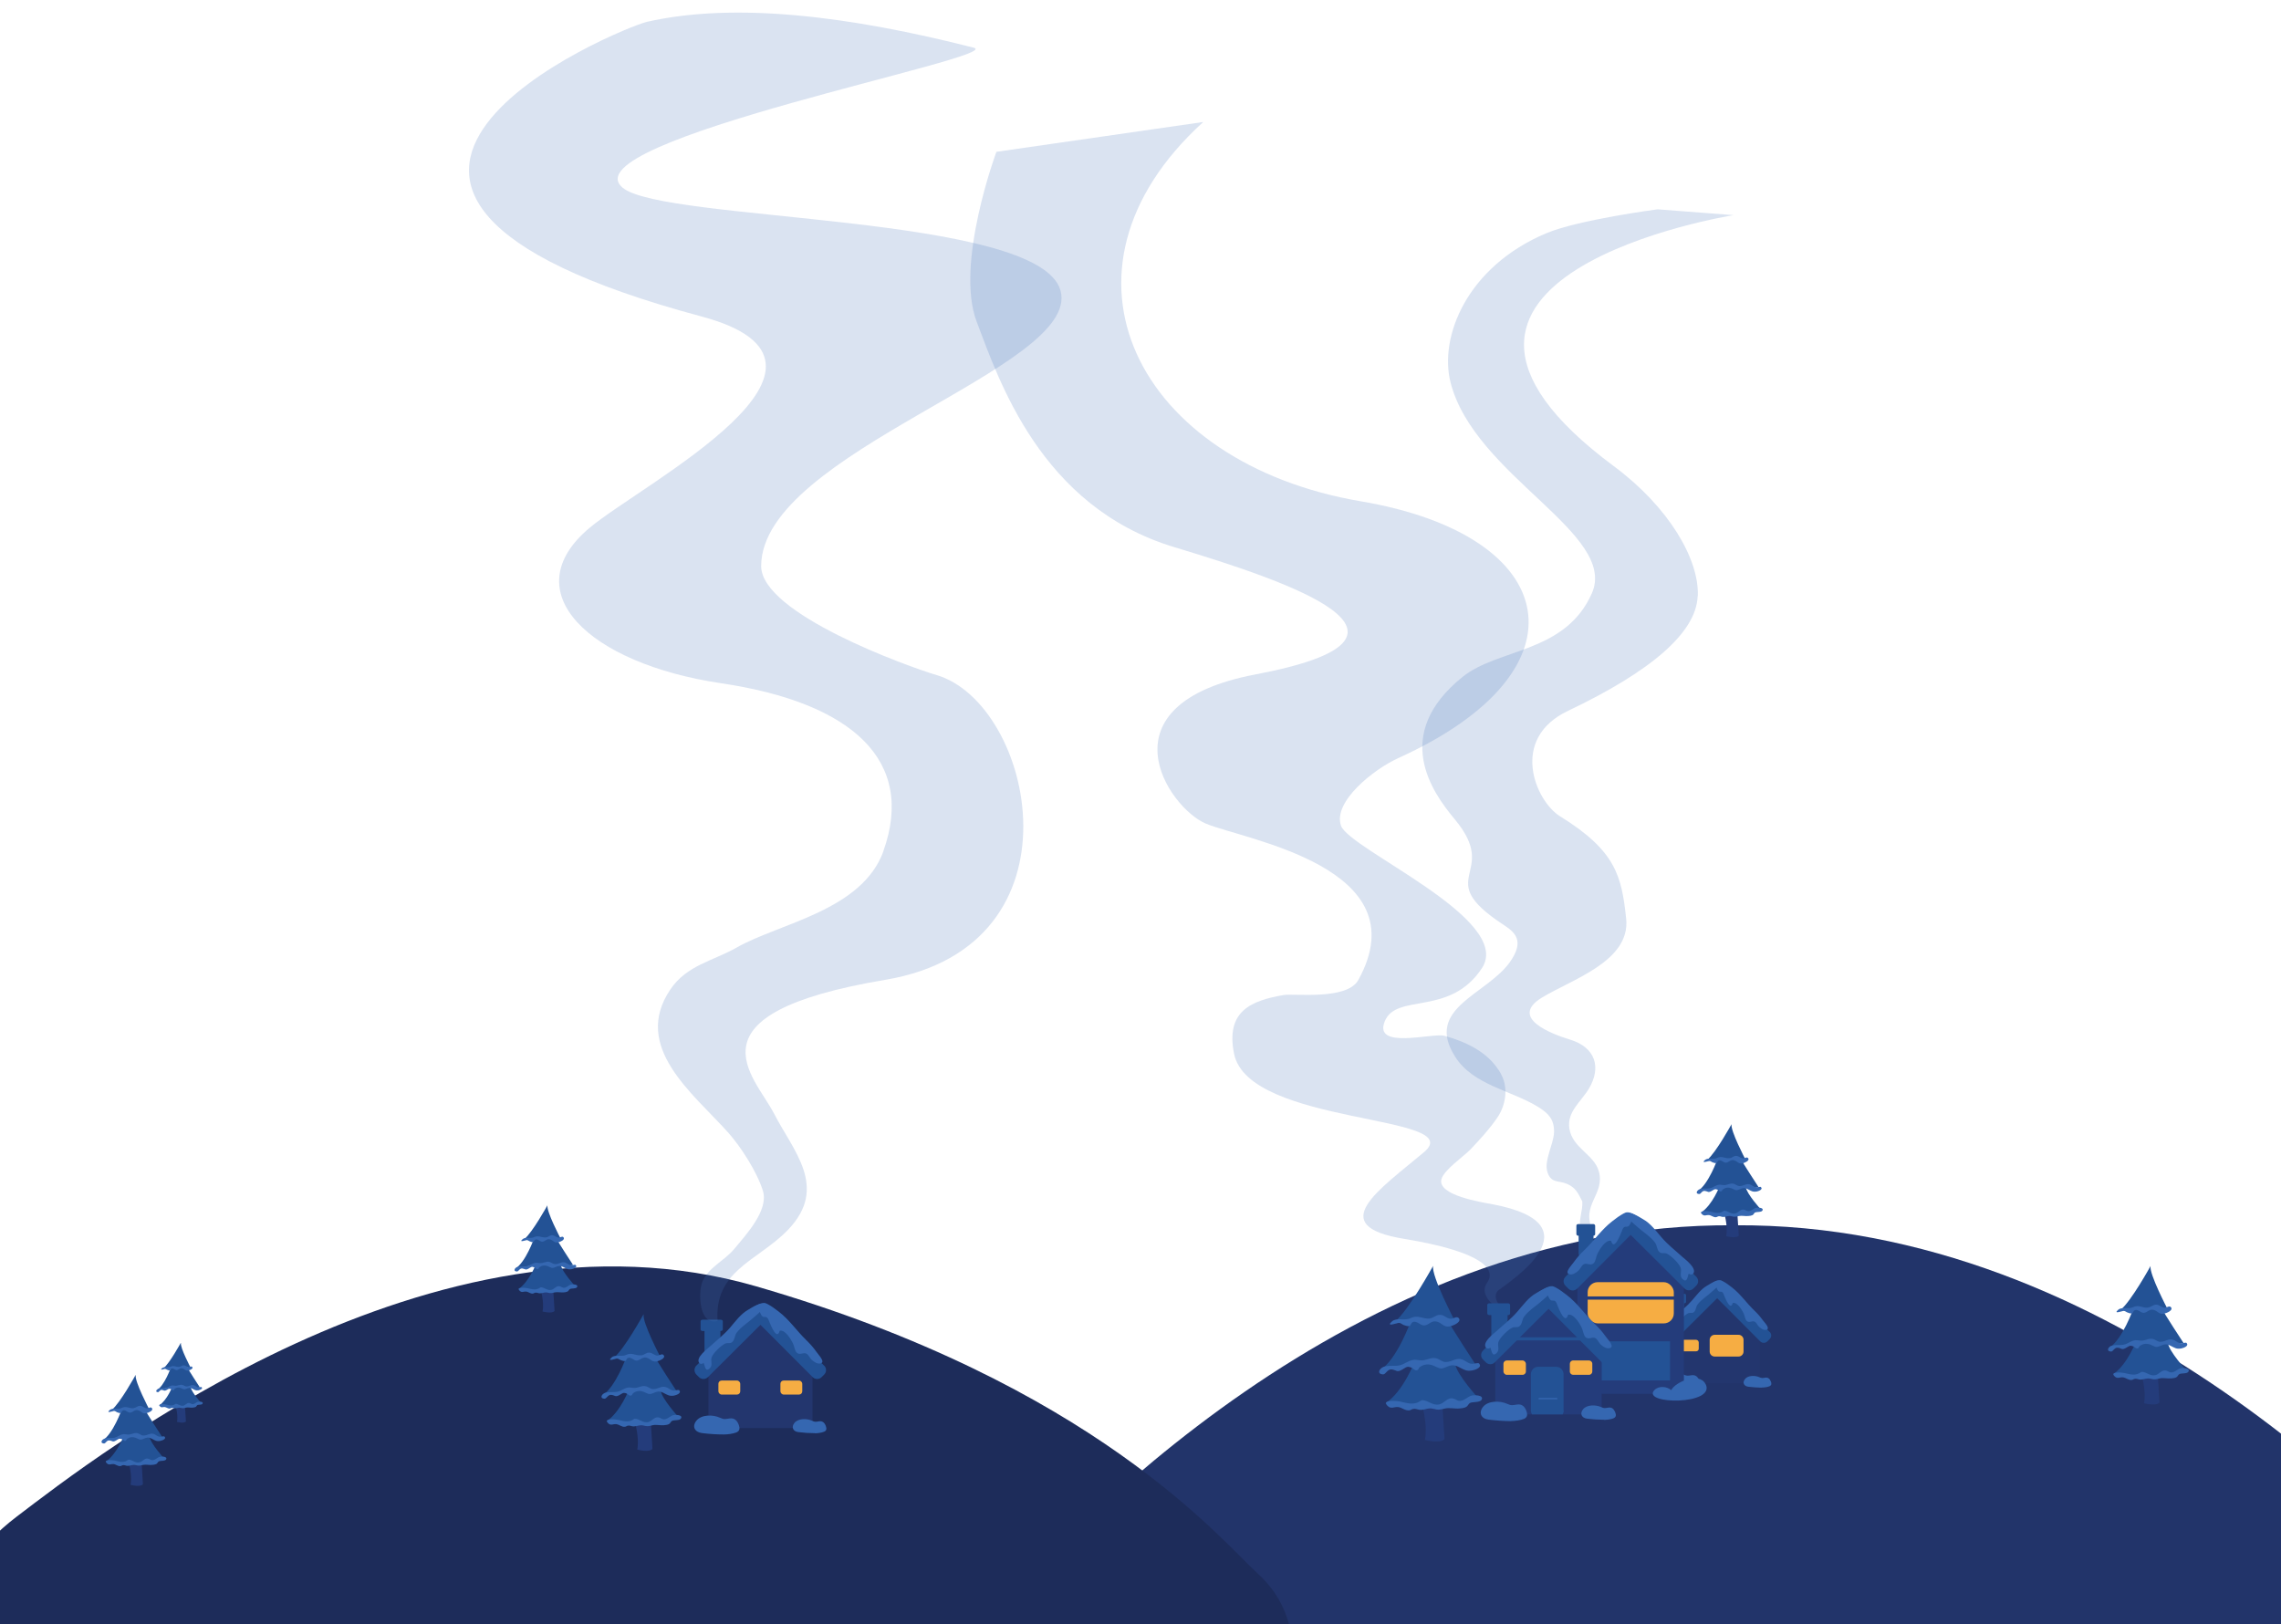 <?xml version="1.0" encoding="UTF-8"?>
<svg xmlns="http://www.w3.org/2000/svg" version="1.1" viewBox="0 0 1920 1367.4">
  <defs>
    <style>
      .cls-1 {
        fill: #4977bc;
        opacity: .2;
      }

      .cls-2 {
        fill: #23366e;
      }

      .cls-3 {
        fill: #1d2c5a;
      }

      .cls-4 {
        fill: #243c7b;
      }

      .cls-5 {
        fill: #22346a;
      }

      .cls-6, .cls-7 {
        fill: #235295;
      }

      .cls-7 {
        fill-rule: evenodd;
      }

      .cls-8 {
        fill: #3567b1;
      }

      .cls-9 {
        fill: #f6ad43;
      }
    </style>
  </defs>
  <!-- Generator: Adobe Illustrator 28.7.3, SVG Export Plug-In . SVG Version: 1.2.0 Build 164)  -->
  <g>
    <g id="Lighter_Blue_Hills_and_Houses">
      <path class="cls-5" d="M2097.2,1377.2H822.4c71.2-85.1,317.4-348.2,637.4-345.8,320-2.4,566.2,260.7,637.4,345.8Z"/>
      <path class="cls-3" d="M1087.5,1386.6H-46.1s-6.7-59.1,60.1-109.9,350.5-272.7,622.5-193.9c284.6,82.5,391.4,213.8,422.3,241.9s28.6,61.9,28.6,61.9Z"/>
      <path class="cls-3" d="M-260.4,828"/>
      <g>
        <g>
          <path class="cls-2" d="M676.3,1143.4c.3-.3.5-.5.5-.5l-37.9-32.2s-23.2,22.6-33.7,32.7h-8.9v58.7h87.6v-58.7h-7.6Z"/>
          <path class="cls-6" d="M591.3,1120.4c-.9,0-1.6-.6-1.6-1.3v-6.9c0-.7.7-1.3,1.6-1.3h15.5c.9,0,1.6.6,1.6,1.3v6.9c0,.7-.7,1.3-1.6,1.3h-15.5Z"/>
          <path class="cls-6" d="M594.9,1117.5h9.6c1,0,1.9.8,1.9,1.9v17.8c0,1-.8,1.9-1.9,1.9h-9.6c-1,0-1.9-.8-1.9-1.9v-17.8c0-1,.8-1.9,1.9-1.9Z"/>
          <path class="cls-6" d="M693.8,1149.7l-49.8-50c-1.4-1.4-3.4-1.8-5.2-1.3-1,.2-1.9.7-2.7,1.4l-50,49.8c-2,2-2,5.3,0,7.4l2.3,2.3c2,2,5.3,2,7.4,0l44.3-44.1,44,44.1c2,2,5.3,2,7.4,0l2.3-2.3c2-2,2-5.3,0-7.4Z"/>
          <rect class="cls-9" x="604.7" y="1162.1" width="18.4" height="11.8" rx="2.7" ry="2.7"/>
          <rect class="cls-9" x="656.9" y="1162.1" width="18.4" height="11.8" rx="2.7" ry="2.7"/>
          <path class="cls-8" d="M642.5,1099.6c0-5.5-10.4,1.6-12.9,3-6,3.4-10.7,9.8-15.1,15-5.1,5.9-11.3,10.7-17,15.9-2.3,2.1-12.3,9.5-8.9,13.8,1,1.2,2.6.9,3.7,0,1.1,2,1.2,8.3,5.2,4.4,2.8-2.7.3-6.1,1.6-9.3,1.3-3.5,7.7-9.7,11.3-11.4,2.3-1.1,4.6.6,6.5-1.9,1.7-2.1,1.5-4.9,3.1-7.2,3.9-5.2,10.2-8.9,14.9-13.3,1.9-1.8,7.6-5.9,7.6-8.8Z"/>
          <path class="cls-8" d="M638.8,1100.5c-.2,1.8,1.4,6.5,3.1,7.7,1.1.8,2.4,0,3.6.8,1.1.7,1.7,2.7,2.2,3.9,1.1,2.6,6.3,15.9,8.6,7.3,4.6-1.2,9.6,7.4,11.2,10.7,1,2,1.5,6,3,7.6,2.6,2.6,5.4-.3,8.2.9,2,.9,2.9,3.9,4.7,5.4,1.9,1.6,4.6,3.6,7.3,2.9,4.4-1.2-1.8-7.2-3.5-9.8-2.6-3.7-5.5-6.9-8.8-10.1-8-7.8-14-16.9-22.9-23.7-2.9-2.2-6-4.6-9.3-6.3-1.4-.7-2.1-1.1-3.6-1h0c-3.2.1-7.3,3-9.9,4.8"/>
        </g>
        <path class="cls-8" d="M609.4,1207.5c3,0,7.6-.6,10.4-1.7,3-1.3,3.1-3.6,2-6.5-1.4-3.7-3.7-5.8-7.6-5.3-3.6.5-4.6,1.1-8.2-.6-5.8-2.7-15.6-2.8-19.8,2.5-3.9,4.8-1.5,9.6,4.5,10.4,6.2.8,12.4,1.2,18.7,1.2Z"/>
        <path class="cls-8" d="M685.8,1206.5c2.2,0,5.7-.4,7.8-1.3,2.3-.9,2.3-2.7,1.5-4.9-1-2.7-2.8-4.3-5.6-3.9-2.7.4-3.4.8-6.1-.5-4.3-2-11.6-2-14.7,1.9-2.9,3.6-1.1,7.2,3.3,7.7,4.6.6,9.2.9,13.9.9Z"/>
      </g>
      <path class="cls-1" d="M743.7,716.3c-18,50.3-87.8,60.9-123.4,81.2-20.2,11.5-42.3,14.9-56.1,35.5-32.6,48.3,19.3,87.5,48.5,120.1,11.2,12.5,24.7,33.8,29.5,49.4,4.9,16.3-14,36.6-24.4,49.1-8.1,9.7-21.9,15.5-26.7,27.6-3.4,8.7-3,36.9,12.9,32.8-1.4-20.6,6.4-33,17.6-43.3,12.4-11.4,28.9-20,42.1-33.9,33.7-35.6,4-65.9-12.2-97.5-16.3-31.6-77.2-83.9,93.6-112.5,170.7-28.6,124.8-232.4,43.4-256.5-24-7.1-148-51.7-147.8-91.9.4-96.3,269.7-166.7,252-231.7-17.6-65-333.8-57.6-368.6-86.7-47.3-39.6,325-110.4,295.4-117.9-103.4-26.3-200-38.7-275.1-21.7-20.6,4.7-353.7,140.9,46.1,248,147.8,39.6-49.1,140.2-94.1,177.8-64.5,53.9-.6,114.4,110.4,130.9,111,16.5,163.9,65.3,136.8,141.2Z"/>
      <g>
        <path class="cls-4" d="M454.6,1083c0,1.3,3.8,12.2,2.1,21,0,0,7.6,2.1,10.1-.4l-1.2-19.3"/>
        <g>
          <path class="cls-7" d="M460.9,1014.4s-12.6,22.9-19.6,28.7c0,0,5.6.6,8.3-.8,0,0-7.2,20.5-16.1,25.8,0,0,13.7-2.1,17.9-4.6,0,0-5.9,15.6-15.2,21.7,0,0,25.8,5.4,48-2.5,0,0-11.5-12.5-12.1-18,0,0,7.1,1.4,10.2,0,0,0-12.5-19-14.6-23.2,0,0,2.2,2,4.1.9,0,0-12-22.7-11-28Z"/>
          <path class="cls-8" d="M454.9,1083.7c-3.9,2.9-7.1,1.4-11.3.6-1.8-.4-9.8-1-5.9,2.5,1.7,1.5,3.2.2,5.1.4,2.1.2,3.7,2,5.8,1.7,1-.2,1.2-.8,2.5-.8,1.1,0,2.2.6,3.4.6,2.5-.1,3.9-1.2,6.4-.6,2.8.7,3.4.4,6.1-.2,2.3-.5,5,.2,7.4,0,.9,0,2.5-.3,3.3-.7,1.1-.6,1.2-1.7,2-2.1,1.4-.8,5.1-.1,6-1.6,1.5-2.6-4.2-2.6-5.7-2-1.6.7-2.9,2-4.5,2.4-2.2.5-2.8-.9-4.7-1.2-2.7-.4-4.3,2.6-6.8,3.1-3.6.7-5.8-2.3-9-2.2Z"/>
          <path class="cls-8" d="M459.5,1041.6c-4.3.4-6-2.2-10.2-.1-2.7,1.3-7.1-.5-9.4,1.6-3.6,3.1,2.6.9,3.3.8,1.1-.1,1.6.6,2.6,1,.7.3,2.2.9,3,.6.9-.4.7-1.6,1.8-2,2.3-.9,3.9,2,6.1,1.7,2.3-.3,3.7-3,6.9-1.7,2.3.9,3.1,2.9,6.1,2.3,1.6-.3,5.9-2,4.8-4-1-1.7-2.8,0-4,0-2.3,0-3.4-1.9-5.6-2-2.3-.1-3.2,1.6-5.3,1.8Z"/>
          <path class="cls-8" d="M435.4,1066.5c-2.1.8-3.7,3.6-.4,3.8,1.7.1,2.2-2.9,4.8-2.5,2.4.4,2.4,1.6,5.1.1,2.1-1.2,2.4-2.1,5-1,.7.3,1.5,1.4,2.4,1.4,1.5-.1.9-1.1,1.9-1.7,2.1-1.5,4.4-1.7,6.8-.8,2.7,1,3.3,2.2,6.1,1,2.6-1.1,4.1-1.7,6.9-.3,2.8,1.4,3.9,2.4,7.1,1.9,1.2-.2,5.6-1.6,3.3-3.7-.2-.2-3.1.4-3.6.3-1.8-.1-2.3-.9-4.1-1.8-3.7-2-5.7,1-9.4.9-1.7,0-3-1.3-4.6-1.8-1.6-.5-3-.1-4.8.4-2.5.8-3,.6-5.6.3-3.4-.5-5.8,2.3-8.9,2.9-2.7.5-5.1-.2-7.8.7,0,0-.1,0-.2,0Z"/>
        </g>
      </g>
      <g>
        <path class="cls-4" d="M107.7,1228.2c0,1.3,3.9,12.6,2.2,21.7,0,0,7.8,2.2,10.4-.4l-1.2-19.9"/>
        <g>
          <path class="cls-7" d="M114.2,1157.3s-13,23.7-20.2,29.6c0,0,5.8.6,8.6-.8,0,0-7.4,21.2-16.6,26.7,0,0,14.1-2.2,18.5-4.7,0,0-6.1,16.1-15.7,22.4,0,0,26.7,5.5,49.6-2.5,0,0-11.9-13-12.5-18.6,0,0,7.4,1.5,10.5,0,0,0-12.9-19.6-15.1-24,0,0,2.3,2,4.3.9,0,0-12.4-23.5-11.4-28.9Z"/>
          <path class="cls-8" d="M108,1228.8c-4,3-7.4,1.5-11.7.6-1.9-.4-10.2-1-6.1,2.6,1.7,1.5,3.4.2,5.3.4,2.1.2,3.8,2.1,6,1.7,1-.2,1.2-.8,2.6-.8,1.1,0,2.2.7,3.5.6,2.6-.1,4-1.2,6.6-.6,2.9.7,3.5.4,6.3-.2,2.4-.5,5.2.3,7.6,0,1,0,2.5-.3,3.4-.7,1.1-.6,1.3-1.7,2.1-2.2,1.4-.8,5.3-.1,6.2-1.7,1.5-2.7-4.4-2.7-5.9-2-1.7.7-3,2.1-4.7,2.5-2.3.6-2.9-.9-4.9-1.2-2.8-.4-4.4,2.7-7,3.2-3.7.8-5.9-2.4-9.3-2.3Z"/>
          <path class="cls-8" d="M112.7,1185.4c-4.4.4-6.2-2.3-10.6-.1-2.8,1.4-7.3-.5-9.7,1.6-3.7,3.2,2.6.9,3.4.8,1.2-.1,1.6.6,2.7,1.1.8.3,2.2.9,3.1.6,1-.4.7-1.6,1.8-2.1,2.3-1,4,2.1,6.3,1.8,2.4-.3,3.8-3.1,7.1-1.8,2.3.9,3.2,3,6.3,2.3,1.7-.3,6.1-2.1,4.9-4.1-1-1.7-2.9,0-4.1,0-2.4,0-3.5-1.9-5.8-2.1-2.4-.1-3.3,1.6-5.5,1.8Z"/>
          <path class="cls-8" d="M87.8,1211.1c-2.2.8-3.8,3.7-.4,4,1.7.1,2.3-3,4.9-2.6,2.5.4,2.5,1.7,5.3.1,2.2-1.2,2.5-2.1,5.1-1.1.8.3,1.5,1.5,2.5,1.4,1.5-.1.9-1.1,2-1.8,2.2-1.5,4.5-1.7,7-.8,2.8,1.1,3.4,2.2,6.3,1,2.7-1.2,4.3-1.8,7.1-.3,2.9,1.5,4,2.5,7.3,1.9,1.2-.2,5.8-1.6,3.4-3.8-.2-.2-3.2.4-3.7.3-1.9-.1-2.4-.9-4.2-1.9-3.8-2-5.9,1-9.7.9-1.8,0-3.1-1.4-4.7-1.9-1.6-.5-3.1-.1-4.9.5-2.6.8-3.1.7-5.8.3-3.6-.5-5.9,2.3-9.2,3-2.8.5-5.3-.2-8.1.7,0,0-.2,0-.2,0Z"/>
        </g>
      </g>
      <g>
        <path class="cls-4" d="M147.4,1181.3c0,.9,2.8,9,1.6,15.6,0,0,5.6,1.6,7.5-.3l-.9-14.3"/>
        <g>
          <path class="cls-7" d="M152.1,1130.5s-9.3,17-14.5,21.3c0,0,4.2.4,6.2-.6,0,0-5.3,15.2-11.9,19.1,0,0,10.1-1.6,13.3-3.4,0,0-4.4,11.6-11.2,16.1,0,0,19.2,4,35.6-1.8,0,0-8.5-9.3-9-13.4,0,0,5.3,1,7.6,0,0,0-9.3-14.1-10.8-17.2,0,0,1.6,1.5,3.1.7,0,0-8.9-16.8-8.2-20.7Z"/>
          <path class="cls-8" d="M147.7,1181.8c-2.9,2.1-5.3,1.1-8.4.4-1.3-.3-7.3-.7-4.4,1.9,1.2,1.1,2.4.1,3.8.3,1.5.2,2.7,1.5,4.3,1.3.7-.1.9-.6,1.9-.6.8,0,1.6.5,2.5.4,1.8,0,2.9-.9,4.7-.4,2.1.5,2.5.3,4.5-.2,1.7-.4,3.7.2,5.5,0,.7,0,1.8-.2,2.5-.5.8-.4.9-1.2,1.5-1.6,1-.6,3.8,0,4.4-1.2,1.1-1.9-3.1-1.9-4.3-1.5-1.2.5-2.1,1.5-3.4,1.8-1.7.4-2.1-.7-3.5-.9-2-.3-3.2,1.9-5,2.3-2.7.5-4.3-1.7-6.7-1.6Z"/>
          <path class="cls-8" d="M151,1150.6c-3.2.3-4.4-1.6-7.6-.1-2,1-5.2-.4-7,1.2-2.6,2.3,1.9.6,2.4.6.8,0,1.2.5,2,.8.5.2,1.6.7,2.2.4.7-.3.5-1.2,1.3-1.5,1.7-.7,2.9,1.5,4.5,1.3,1.7-.2,2.7-2.2,5.1-1.3,1.7.7,2.3,2.1,4.5,1.7,1.2-.2,4.4-1.5,3.5-2.9-.7-1.2-2.1,0-3,0-1.7,0-2.5-1.4-4.2-1.5-1.7,0-2.4,1.2-3.9,1.3Z"/>
          <path class="cls-8" d="M133.2,1169.1c-1.6.6-2.7,2.7-.3,2.8,1.2,0,1.6-2.2,3.5-1.9,1.8.3,1.8,1.2,3.8.1,1.6-.9,1.8-1.5,3.7-.8.6.2,1.1,1.1,1.8,1,1.1,0,.7-.8,1.4-1.3,1.6-1.1,3.3-1.3,5.1-.6,2,.8,2.5,1.6,4.5.7,1.9-.8,3.1-1.3,5.1-.2,2.1,1.1,2.9,1.8,5.3,1.4.9-.2,4.2-1.2,2.5-2.7-.2-.2-2.3.3-2.6.2-1.3,0-1.7-.7-3-1.4-2.8-1.4-4.3.7-7,.7-1.3,0-2.2-1-3.4-1.3-1.2-.3-2.2,0-3.5.3-1.9.6-2.2.5-4.2.2-2.6-.4-4.3,1.7-6.6,2.1-2,.4-3.8-.1-5.8.5,0,0-.1,0-.2,0Z"/>
        </g>
      </g>
      <g>
        <path class="cls-4" d="M533.7,1193.5c0,1.6,4.8,15.5,2.7,26.7,0,0,9.6,2.7,12.8-.5l-1.5-24.5"/>
        <g>
          <path class="cls-7" d="M541.7,1106.3s-16,29.1-24.9,36.5c0,0,7.2.8,10.6-1,0,0-9.2,26-20.4,32.8,0,0,17.4-2.7,22.8-5.8,0,0-7.5,19.9-19.3,27.6,0,0,32.8,6.8,61-3.1,0,0-14.6-15.9-15.4-22.9,0,0,9,1.8,13,0,0,0-15.9-24.1-18.5-29.5,0,0,2.8,2.5,5.2,1.2,0,0-15.2-28.9-14-35.5Z"/>
          <path class="cls-8" d="M534,1194.3c-4.9,3.7-9,1.8-14.3.8-2.3-.5-12.5-1.2-7.5,3.2,2.1,1.9,4.1.2,6.5.5,2.6.3,4.7,2.6,7.4,2.2,1.3-.2,1.5-1,3.2-1,1.4,0,2.7.8,4.3.7,3.2-.2,4.9-1.5,8.1-.7,3.6.9,4.3.5,7.7-.3,2.9-.7,6.4.3,9.4,0,1.2-.1,3.1-.3,4.2-.9,1.4-.7,1.5-2.1,2.6-2.7,1.8-1,6.5-.1,7.6-2.1,1.9-3.3-5.4-3.3-7.3-2.5-2,.9-3.7,2.6-5.8,3.1-2.8.7-3.5-1.1-6-1.5-3.4-.5-5.4,3.3-8.6,4-4.6.9-7.3-3-11.5-2.8Z"/>
          <path class="cls-8" d="M539.8,1140.8c-5.5.6-7.6-2.8-13-.2-3.5,1.7-9-.6-11.9,2-4.5,4,3.3,1.1,4.2,1,1.4-.1,2,.8,3.4,1.3.9.3,2.7,1.1,3.8.7,1.2-.4.9-2,2.2-2.5,2.9-1.2,5,2.6,7.8,2.2,2.9-.4,4.6-3.8,8.7-2.2,2.9,1.1,3.9,3.6,7.8,2.9,2-.4,7.5-2.6,6-5-1.2-2.1-3.6,0-5.1.1-2.9.1-4.3-2.4-7.1-2.5-2.9-.1-4.1,2-6.8,2.3Z"/>
          <path class="cls-8" d="M509.2,1172.5c-2.7,1-4.7,4.6-.5,4.9,2.1.1,2.8-3.7,6.1-3.2,3.1.5,3.1,2,6.5.2,2.7-1.5,3.1-2.6,6.3-1.3.9.4,1.9,1.8,3.1,1.7,1.9-.2,1.2-1.3,2.4-2.2,2.7-1.9,5.6-2.2,8.7-1,3.4,1.3,4.2,2.7,7.8,1.2,3.3-1.4,5.2-2.2,8.7-.4,3.6,1.8,5,3,9,2.4,1.5-.3,7.1-2,4.2-4.7-.3-.3-3.9.5-4.5.4-2.3-.2-2.9-1.1-5.2-2.3-4.7-2.5-7.3,1.2-12,1.1-2.2,0-3.8-1.7-5.8-2.3-2-.6-3.8-.2-6.1.6-3.2,1-3.8.8-7.2.4-4.4-.6-7.3,2.9-11.3,3.6-3.5.6-6.5-.2-9.9.8,0,0-.2,0-.3,0Z"/>
        </g>
      </g>
      <g>
        <path class="cls-4" d="M1196,1177.7c0,2.1,6.2,20,3.4,34.4,0,0,12.4,3.4,16.5-.7l-2-31.5"/>
        <g>
          <path class="cls-7" d="M1206.4,1065.4s-20.6,37.5-32.1,47c0,0,9.2,1,13.6-1.3,0,0-11.8,33.5-26.3,42.2,0,0,22.4-3.5,29.3-7.5,0,0-9.6,25.6-24.8,35.5,0,0,42.3,8.8,78.6-4,0,0-18.9-20.5-19.9-29.5,0,0,11.7,2.3,16.7,0,0,0-20.4-31.1-23.9-38,0,0,3.6,3.2,6.7,1.5,0,0-19.6-37.2-18-45.8Z"/>
          <path class="cls-8" d="M1196.5,1178.7c-6.3,4.7-11.7,2.4-18.5,1-3-.6-16.1-1.6-9.6,4.1,2.7,2.4,5.3.3,8.4.6,3.4.4,6,3.3,9.6,2.8,1.6-.3,1.9-1.3,4.2-1.3,1.8,0,3.5,1,5.5.9,4.1-.2,6.4-2,10.4-.9,4.6,1.2,5.5.7,10-.3,3.8-.8,8.2.4,12.1,0,1.5-.1,4-.4,5.4-1.2,1.8-1,2-2.7,3.3-3.4,2.3-1.2,8.4-.2,9.8-2.7,2.4-4.2-7-4.3-9.4-3.2-2.6,1.1-4.7,3.3-7.4,3.9-3.6.9-4.5-1.4-7.8-1.9-4.4-.6-7,4.3-11.1,5.1-5.9,1.2-9.4-3.8-14.8-3.6Z"/>
          <path class="cls-8" d="M1203.9,1109.9c-7,.7-9.8-3.6-16.8-.2-4.4,2.2-11.6-.8-15.4,2.6-5.8,5.1,4.2,1.4,5.4,1.3,1.9-.2,2.6,1,4.3,1.7,1.2.4,3.5,1.4,4.9.9,1.6-.6,1.2-2.5,2.9-3.3,3.7-1.5,6.4,3.3,10,2.8,3.8-.5,6-4.9,11.2-2.9,3.7,1.4,5.1,4.7,10,3.7,2.6-.5,9.6-3.4,7.8-6.5-1.6-2.7-4.7,0-6.6.1-3.8.1-5.5-3.1-9.2-3.3-3.7-.2-5.3,2.6-8.7,2.9Z"/>
          <path class="cls-8" d="M1164.6,1150.6c-3.5,1.3-6,5.9-.6,6.3,2.7.2,3.6-4.8,7.8-4.1,4,.7,3.9,2.6,8.3.2,3.5-1.9,4-3.4,8.1-1.7,1.2.5,2.4,2.3,3.9,2.2,2.4-.2,1.5-1.7,3.1-2.8,3.5-2.4,7.2-2.8,11.2-1.2,4.4,1.7,5.5,3.5,10,1.6,4.2-1.8,6.8-2.8,11.3-.5,4.6,2.3,6.4,3.9,11.6,3,2-.3,9.2-2.6,5.4-6.1-.4-.3-5,.6-5.8.5-3-.2-3.7-1.5-6.7-3-6.1-3.2-9.4,1.6-15.4,1.5-2.8,0-4.8-2.2-7.5-3-2.6-.8-4.9-.2-7.8.7-4.1,1.3-4.9,1.1-9.2.5-5.6-.8-9.4,3.7-14.6,4.7-4.5.8-8.3-.3-12.8,1.1-.1,0-.2,0-.4.1Z"/>
        </g>
      </g>
      <g>
        <path class="cls-4" d="M1450.8,1018.5c0,1.3,4,12.8,2.2,22.1,0,0,8,2.2,10.6-.4l-1.3-20.3"/>
        <g>
          <path class="cls-7" d="M1457.5,946.3s-13.2,24.1-20.6,30.2c0,0,5.9.6,8.8-.9,0,0-7.6,21.6-16.9,27.2,0,0,14.4-2.2,18.9-4.8,0,0-6.2,16.4-16,22.8,0,0,27.2,5.6,50.6-2.6,0,0-12.1-13.2-12.8-19,0,0,7.5,1.5,10.7,0,0,0-13.1-20-15.4-24.4,0,0,2.3,2.1,4.3,1,0,0-12.6-23.9-11.6-29.5Z"/>
          <path class="cls-8" d="M1451.1,1019.2c-4.1,3-7.5,1.5-11.9.6-1.9-.4-10.4-1-6.2,2.6,1.8,1.5,3.4.2,5.4.4,2.2.2,3.9,2.1,6.1,1.8,1.1-.2,1.3-.8,2.7-.8,1.2,0,2.3.7,3.5.6,2.6-.1,4.1-1.3,6.7-.6,3,.8,3.5.4,6.4-.2,2.4-.5,5.3.3,7.8,0,1,0,2.6-.3,3.5-.7,1.2-.6,1.3-1.8,2.1-2.2,1.5-.8,5.4-.1,6.3-1.7,1.5-2.7-4.5-2.7-6-2.1-1.7.7-3,2.1-4.8,2.5-2.3.6-2.9-.9-5-1.2-2.8-.4-4.5,2.7-7.1,3.3-3.8.8-6.1-2.5-9.5-2.3Z"/>
          <path class="cls-8" d="M1455.9,974.9c-4.5.5-6.3-2.3-10.8-.1-2.9,1.4-7.4-.5-9.9,1.6-3.8,3.3,2.7.9,3.5.9,1.2-.1,1.7.7,2.8,1.1.8.3,2.3.9,3.2.6,1-.4.8-1.6,1.9-2.1,2.4-1,4.1,2.1,6.4,1.8,2.4-.3,3.9-3.2,7.2-1.8,2.4.9,3.3,3,6.4,2.4,1.7-.3,6.2-2.2,5-4.2-1-1.7-3,0-4.2,0-2.4,0-3.6-2-5.9-2.1-2.4-.1-3.4,1.7-5.6,1.9Z"/>
          <path class="cls-8" d="M1430.6,1001.1c-2.2.9-3.9,3.8-.4,4,1.7.1,2.3-3.1,5-2.6,2.6.4,2.5,1.7,5.4.1,2.3-1.2,2.6-2.2,5.2-1.1.8.3,1.5,1.5,2.5,1.4,1.6-.1,1-1.1,2-1.8,2.2-1.5,4.6-1.8,7.2-.8,2.8,1.1,3.5,2.3,6.4,1,2.7-1.2,4.3-1.8,7.2-.3,3,1.5,4.1,2.5,7.5,2,1.3-.2,5.9-1.7,3.5-3.9-.2-.2-3.2.4-3.7.3-1.9-.1-2.4-.9-4.3-1.9-3.9-2.1-6.1,1-9.9.9-1.8,0-3.1-1.4-4.8-1.9-1.7-.5-3.1-.1-5,.5-2.7.9-3.2.7-5.9.3-3.6-.5-6.1,2.4-9.4,3-2.9.5-5.4-.2-8.2.7,0,0-.2,0-.2,0Z"/>
        </g>
      </g>
      <g>
        <path class="cls-4" d="M1802,1154.1c0,1.6,4.9,15.7,2.7,27.1,0,0,9.7,2.7,13-.5l-1.5-24.8"/>
        <g>
          <path class="cls-7" d="M1810.2,1065.7s-16.2,29.5-25.2,36.9c0,0,7.3.8,10.7-1,0,0-9.3,26.4-20.7,33.2,0,0,17.6-2.7,23.1-5.9,0,0-7.6,20.1-19.5,27.9,0,0,33.3,6.9,61.8-3.2,0,0-14.8-16.1-15.6-23.2,0,0,9.2,1.8,13.1,0,0,0-16.1-24.4-18.8-29.9,0,0,2.8,2.5,5.3,1.2,0,0-15.4-29.3-14.2-36Z"/>
          <path class="cls-8" d="M1802.4,1154.9c-5,3.7-9.2,1.9-14.5.8-2.3-.5-12.7-1.3-7.6,3.2,2.2,1.9,4.2.2,6.6.5,2.7.3,4.7,2.6,7.5,2.2,1.3-.2,1.5-1,3.3-1,1.4,0,2.8.8,4.3.7,3.2-.2,5-1.5,8.2-.7,3.7.9,4.3.5,7.8-.3,3-.7,6.5.3,9.5,0,1.2-.1,3.2-.3,4.3-.9,1.4-.8,1.6-2.1,2.6-2.7,1.8-1,6.6-.1,7.7-2.1,1.9-3.3-5.5-3.4-7.4-2.6-2.1.9-3.7,2.6-5.8,3.1-2.9.7-3.6-1.1-6.1-1.5-3.4-.5-5.5,3.4-8.7,4-4.7.9-7.4-3-11.6-2.8Z"/>
          <path class="cls-8" d="M1808.3,1100.7c-5.5.6-7.7-2.9-13.2-.2-3.5,1.7-9.1-.6-12.1,2-4.6,4,3.3,1.1,4.3,1,1.5-.1,2.1.8,3.4,1.3,1,.4,2.8,1.1,3.9.7,1.2-.5.9-2,2.3-2.6,2.9-1.2,5,2.6,7.9,2.2,3-.4,4.7-3.9,8.8-2.2,2.9,1.1,4,3.7,7.9,2.9,2.1-.4,7.6-2.6,6.1-5.1-1.2-2.1-3.7,0-5.2.1-3,.1-4.4-2.4-7.2-2.6-2.9-.1-4.1,2-6.8,2.3Z"/>
          <path class="cls-8" d="M1777.3,1132.8c-2.7,1-4.7,4.6-.5,4.9,2.1.2,2.8-3.8,6.1-3.2,3.1.5,3.1,2.1,6.5.2,2.8-1.5,3.1-2.6,6.4-1.3,1,.4,1.9,1.8,3.1,1.7,1.9-.2,1.2-1.4,2.4-2.2,2.7-1.9,5.7-2.2,8.8-1,3.4,1.3,4.3,2.8,7.9,1.2,3.3-1.4,5.3-2.2,8.8-.4,3.7,1.8,5,3.1,9.2,2.4,1.5-.3,7.2-2,4.3-4.8-.3-.3-4,.5-4.6.4-2.3-.2-2.9-1.1-5.2-2.4-4.8-2.5-7.4,1.2-12.1,1.2-2.2,0-3.8-1.7-5.9-2.3-2-.6-3.8-.2-6.1.6-3.2,1-3.9.8-7.3.4-4.4-.6-7.4,2.9-11.5,3.7-3.5.7-6.6-.2-10,.9,0,0-.2,0-.3.1Z"/>
        </g>
      </g>
      <g>
        <g>
          <path class="cls-2" d="M1475.1,1116c.3-.2.4-.4.4-.4l-31.2-26.5s-19.1,18.6-27.8,26.9h-7.3v48.4h72.1v-48.4h-6.3Z"/>
          <path class="cls-6" d="M1405.2,1097c-.7,0-1.3-.5-1.3-1.1v-5.7c0-.6.6-1.1,1.3-1.1h12.7c.7,0,1.3.5,1.3,1.1v5.7c0,.6-.6,1.1-1.3,1.1h-12.7Z"/>
          <path class="cls-6" d="M1408.1,1094.7h7.9c.9,0,1.5.7,1.5,1.5v14.6c0,.9-.7,1.5-1.5,1.5h-7.9c-.9,0-1.5-.7-1.5-1.5v-14.6c0-.9.7-1.5,1.5-1.5Z"/>
          <path class="cls-6" d="M1489.6,1121.2l-41-41.2c-1.2-1.2-2.8-1.5-4.3-1.1-.8.2-1.6.5-2.2,1.2l-41.2,41c-1.7,1.7-1.7,4.4,0,6.1l1.9,1.9c1.7,1.7,4.4,1.7,6.1,0l36.5-36.3,36.2,36.3c1.7,1.7,4.4,1.7,6.1,0l1.9-1.9c1.7-1.7,1.7-4.4,0-6.1Z"/>
          <rect class="cls-9" x="1414.7" y="1127.8" width="15.2" height="9.7" rx="2.2" ry="2.2"/>
          <path class="cls-9" d="M1443.3,1123.6h20.1c2.3,0,4.2,1.9,4.2,4.2v9.9c0,2.3-1.9,4.2-4.2,4.2h-20.1c-2.3,0-4.2-1.9-4.2-4.2v-9.9c0-2.3,1.9-4.2,4.2-4.2Z"/>
          <path class="cls-8" d="M1447.4,1079.9c0-4.5-8.6,1.3-10.6,2.4-5,2.8-8.8,8.1-12.5,12.3-4.2,4.9-9.3,8.8-14,13.1-1.9,1.7-10.2,7.8-7.3,11.3.8,1,2.1.7,3,0,.9,1.7,1,6.9,4.3,3.6,2.3-2.2.3-5,1.3-7.7,1.1-2.9,6.4-8,9.3-9.4,1.9-.9,3.8.5,5.4-1.5,1.4-1.7,1.2-4,2.6-5.9,3.2-4.3,8.4-7.3,12.3-11,1.6-1.5,6.3-4.9,6.2-7.3Z"/>
          <path class="cls-8" d="M1444.2,1080.7c-.1,1.5,1.2,5.3,2.5,6.3.9.7,2,0,2.9.6.9.6,1.4,2.2,1.8,3.2.9,2.1,5.2,13.1,7.1,6,3.8-1,7.9,6.1,9.2,8.8.8,1.7,1.2,5,2.5,6.2,2.1,2.2,4.5-.3,6.7.7,1.6.7,2.4,3.2,3.9,4.5,1.6,1.3,3.8,3,6,2.4,3.6-1-1.4-6-2.9-8-2.2-3-4.5-5.7-7.3-8.3-6.6-6.4-11.6-13.9-18.9-19.5-2.4-1.8-4.9-3.8-7.7-5.2-1.1-.6-1.7-.9-3-.8h0c-2.7,0-6,2.5-8.2,4"/>
        </g>
        <path class="cls-8" d="M1420,1168.8c2.5,0,6.3-.5,8.6-1.4,2.5-1,2.6-3,1.7-5.4-1.1-3-3.1-4.8-6.3-4.4-3,.4-3.8.9-6.8-.5-4.8-2.2-12.9-2.3-16.3,2.1-3.2,4-1.3,7.9,3.7,8.6,5.1.7,10.3,1,15.4,1Z"/>
        <path class="cls-8" d="M1483,1168c1.8,0,4.7-.3,6.4-1.1,1.9-.8,1.9-2.2,1.2-4-.9-2.2-2.3-3.6-4.7-3.2-2.2.3-2.8.6-5-.4-3.5-1.6-9.6-1.7-12.1,1.6-2.4,2.9-.9,5.9,2.7,6.4,3.8.5,7.6.7,11.5.8Z"/>
      </g>
      <g>
        <path class="cls-1" d="M1429.1,501.8c1.3-30.7-24.1-74.8-70.7-109.4-216.4-160.6,100.7-211.3,100.7-211.3l-63.8-4.9s-66.6,8.7-93.9,20.2c-66.4,28-90.3,86.9-80.4,125.6,20.1,78.7,141.2,127.1,118.9,177.5-22.3,50.4-78.8,46.1-108.8,70.3-60.3,48.6-25.5,97.2-6.7,119.7,39.4,47.1-20.4,48.5,40.9,88.8,9.6,6.3,18.6,13.3,5.6,31.6-19.4,27.4-72.3,38.7-46,79.7,15.3,24,47.3,28.2,70,42.3,8.7,5.4,13.4,10.6,13.2,21-.3,10.4-8.8,24.2-5.5,34,3.1,9.2,9.2,6.7,16,9.5,7.8,3.2,9.8,8.1,13.3,15,.6,7.8-4.1,18-1.1,24.6h10c-10.7-21.7,10.5-30.5,5-50-3.9-14.2-22.2-19.5-24.8-36-2.2-14.2,9.9-22.6,16.5-33.7,10.6-17.9,5.4-34.6-15.7-41.1-16-4.9-51.7-18.4-24-35.4,24.7-15.2,74.8-30.5,71-66.5-3.8-36-8.8-57.2-55.7-86.2-20.5-12.7-43-65.1,6.7-88.7,70.3-33.5,107.9-65.9,109.2-96.6Z"/>
        <rect class="cls-6" x="1326.9" y="1030.4" width="15.8" height="9.8" rx="1.4" ry="1.4"/>
        <rect class="cls-6" x="1328.8" y="1037.3" width="12.5" height="20.1" rx="1.8" ry="1.8"/>
        <g>
          <path class="cls-4" d="M1335.5,1068.3c-.3-.3-.5-.5-.5-.5l38.8-33s23.7,23.1,34.5,33.4h9.1v105.1h-89.6v-105.1h7.8Z"/>
          <rect class="cls-6" x="1342.9" y="1129.1" width="62.8" height="32.9"/>
          <path class="cls-6" d="M1317.6,1074.8l51-51.2c1.4-1.5,3.5-1.9,5.3-1.3,1,.2,1.9.7,2.7,1.4l51.2,51c2.1,2.1,2.1,5.5,0,7.5l-2.4,2.4c-2.1,2.1-5.5,2.1-7.5,0l-45.3-45.1-45,45.2c-2.1,2.1-5.5,2.1-7.5,0l-2.4-2.4c-2.1-2.1-2.1-5.5,0-7.5Z"/>
          <path class="cls-8" d="M1370,1023.4c0-5.6,10.7,1.6,13.2,3,6.2,3.4,10.9,10.1,15.5,15.3,5.2,6.1,11.5,10.9,17.4,16.3,2.4,2.1,12.6,9.7,9.1,14.1-1,1.2-2.7.9-3.7,0-1.1,2.1-1.2,8.5-5.3,4.5-2.9-2.8-.3-6.3-1.6-9.6-1.4-3.6-7.9-10-11.6-11.7-2.3-1.1-4.7.6-6.7-1.9-1.7-2.1-1.5-5-3.2-7.4-4-5.4-10.4-9.1-15.3-13.6-2-1.9-7.8-6.1-7.8-9Z"/>
          <path class="cls-8" d="M1373.9,1024.4c.2,1.9-1.5,6.6-3.2,7.8-1.2.8-2.5,0-3.6.8-1.2.7-1.7,2.8-2.2,4-1.1,2.6-6.4,16.3-8.8,7.5-4.7-1.2-9.9,7.6-11.5,10.9-1,2.1-1.5,6.2-3,7.8-2.7,2.7-5.5-.3-8.3.9-2,.9-3,4-4.8,5.6-1.9,1.7-4.7,3.7-7.5,2.9-4.5-1.2,1.8-7.4,3.6-10,2.7-3.8,5.6-7.1,9-10.3,8.2-7.9,14.4-17.3,23.5-24.3,3-2.3,6.1-4.7,9.5-6.5,1.4-.7,2.1-1.1,3.7-1h0c3.3.1,7.4,3.1,10.1,4.9"/>
        </g>
        <rect class="cls-9" x="1336.4" y="1079.3" width="72.5" height="34.7" rx="8.4" ry="8.4"/>
        <rect class="cls-4" x="1329.8" y="1091.3" width="83.3" height="2.7"/>
      </g>
      <path class="cls-8" d="M1435.6,1164.9c9.4,18.1-54.2,17.5-43.1,5.3,3.6-3.9,10.7-3.2,14.2,0,3.7-7.2,23.7-15.3,28.8-5.3Z"/>
      <g>
        <g>
          <path class="cls-4" d="M1340.5,1130.6c.3-.3.5-.5.5-.5l-38.8-33s-23.7,23.1-34.5,33.4h-9.1v60.1h89.6v-60.1h-7.8Z"/>
          <path class="cls-1" d="M1261.1,900.3c-10-15.4-28-23.6-45.3-28.4-9.8-2.7-60.1,12-50.2-12.2s55-3.7,81.9-44.9c26.8-41.2-112.1-99.8-118.8-119.9s27.5-47.4,48.6-56.9c162.4-73.7,137.5-187.3-31.8-216-187.5-31.8-271.5-193-132.7-319.3l-174.1,25.1s-35.1,94.5-16.6,143,53.6,155.7,166.1,189.7c95.3,28.8,235.4,75.5,68.7,107.2-132.3,25.1-73.7,112.2-41.9,125.6s181.1,36.4,128.3,131.7c-9.5,17.2-54.2,11.1-62.9,12.6-27.7,4.8-48.7,13.7-41.7,49.2,12,61,198,51,160,83s-84,62-17,73,78,26,70,37,9.6,22.8,13.6,24.3c4,1.5-12.6-11.3-3.6-18.3s84-55-5-72c-9.7-1.8-47-7.6-43.4-21.2,2.1-7.8,18.7-19.1,24.4-25,8-8.4,15.9-17,22.5-26.6,6.9-9.9,9.4-23.9,4.2-35-.9-2-2-3.9-3.1-5.6Z"/>
          <path class="cls-6" d="M1253.6,1107c-.9,0-1.7-.6-1.7-1.4v-7.1c0-.8.7-1.4,1.7-1.4h15.8c.9,0,1.7.6,1.7,1.4v7.1c0,.8-.7,1.4-1.7,1.4h-15.8Z"/>
          <rect class="cls-6" x="1255.3" y="1104" width="13.7" height="22" rx="1.9" ry="1.9"/>
          <path class="cls-6" d="M1358.5,1137l-51-51.2c-1.4-1.5-3.5-1.9-5.3-1.3-1,.2-1.9.7-2.7,1.4l-51.2,51c-2.1,2.1-2.1,5.5,0,7.5l2.4,2.4c2.1,2.1,5.5,2.1,7.5,0l45.3-45.1,45,45.2c2.1,2.1,5.5,2.1,7.5,0l2.4-2.4c2.1-2.1,2.1-5.5,0-7.5Z"/>
          <rect class="cls-9" x="1265.5" y="1145.2" width="18.9" height="12.1" rx="2.8" ry="2.8"/>
          <path class="cls-9" d="M1324.2,1145.2h13.3c1.5,0,2.8,1.2,2.8,2.8v6.5c0,1.5-1.2,2.8-2.8,2.8h-13.3c-1.5,0-2.8-1.2-2.8-2.8v-6.5c0-1.5,1.2-2.8,2.8-2.8Z"/>
          <path class="cls-6" d="M1316.1,1187.3v-30.5c0-3.5-2.8-6.3-6.3-6.3h-14.9c-3.5,0-6.3,2.8-6.3,6.3v30.5c0,1.2.4,2.4,1,3.3h25.7c.6-1,1-2.1,1-3.3Z"/>
          <path class="cls-8" d="M1306,1085.7c0-5.6-10.7,1.6-13.2,3-6.2,3.4-10.9,10.1-15.5,15.3-5.2,6.1-11.5,10.9-17.4,16.3-2.4,2.1-12.6,9.7-9.1,14.1,1,1.2,2.7.9,3.7,0,1.1,2.1,1.2,8.5,5.3,4.5,2.9-2.8.3-6.3,1.6-9.6,1.4-3.6,7.9-10,11.6-11.7,2.3-1.1,4.7.6,6.7-1.9,1.7-2.1,1.5-5,3.2-7.4,4-5.4,10.4-9.1,15.3-13.6,2-1.9,7.8-6.1,7.8-9Z"/>
          <path class="cls-8" d="M1302.1,1086.6c-.2,1.9,1.5,6.6,3.2,7.8,1.2.8,2.5,0,3.6.8,1.2.7,1.7,2.8,2.2,4,1.1,2.6,6.4,16.3,8.8,7.5,4.7-1.2,9.9,7.6,11.5,10.9,1,2.1,1.5,6.2,3,7.8,2.7,2.7,5.5-.3,8.3.9,2,.9,3,4,4.8,5.6,1.9,1.7,4.7,3.7,7.5,2.9,4.5-1.2-1.8-7.4-3.6-10-2.7-3.8-5.6-7.1-9-10.3-8.2-7.9-14.4-17.3-23.5-24.3-3-2.3-6.1-4.7-9.5-6.5-1.4-.7-2.1-1.1-3.7-1h0c-3.3.1-7.4,3.1-10.1,4.9"/>
          <rect class="cls-6" x="1273.4" y="1125.7" width="56.9" height="2.6"/>
        </g>
        <path class="cls-8" d="M1272,1196.2c3,0,7.8-.6,10.7-1.8,3.1-1.3,3.2-3.7,2.1-6.7-1.4-3.8-3.8-6-7.8-5.4-3.7.5-4.7,1.1-8.4-.6-5.9-2.7-16-2.8-20.3,2.6-3.9,4.9-1.6,9.9,4.6,10.7,6.4.8,12.7,1.2,19.2,1.3Z"/>
        <path class="cls-8" d="M1350.2,1195.2c2.3,0,5.8-.4,7.9-1.3,2.3-1,2.4-2.7,1.5-5-1.1-2.8-2.8-4.5-5.8-4-2.8.4-3.5.8-6.2-.5-4.4-2-11.9-2.1-15.1,1.9-2.9,3.7-1.2,7.3,3.4,7.9,4.7.6,9.5.9,14.3.9Z"/>
        <rect class="cls-8" x="1295.1" y="1176.8" width="15.7" height="1.1"/>
      </g>
    </g>
  </g>
</svg>